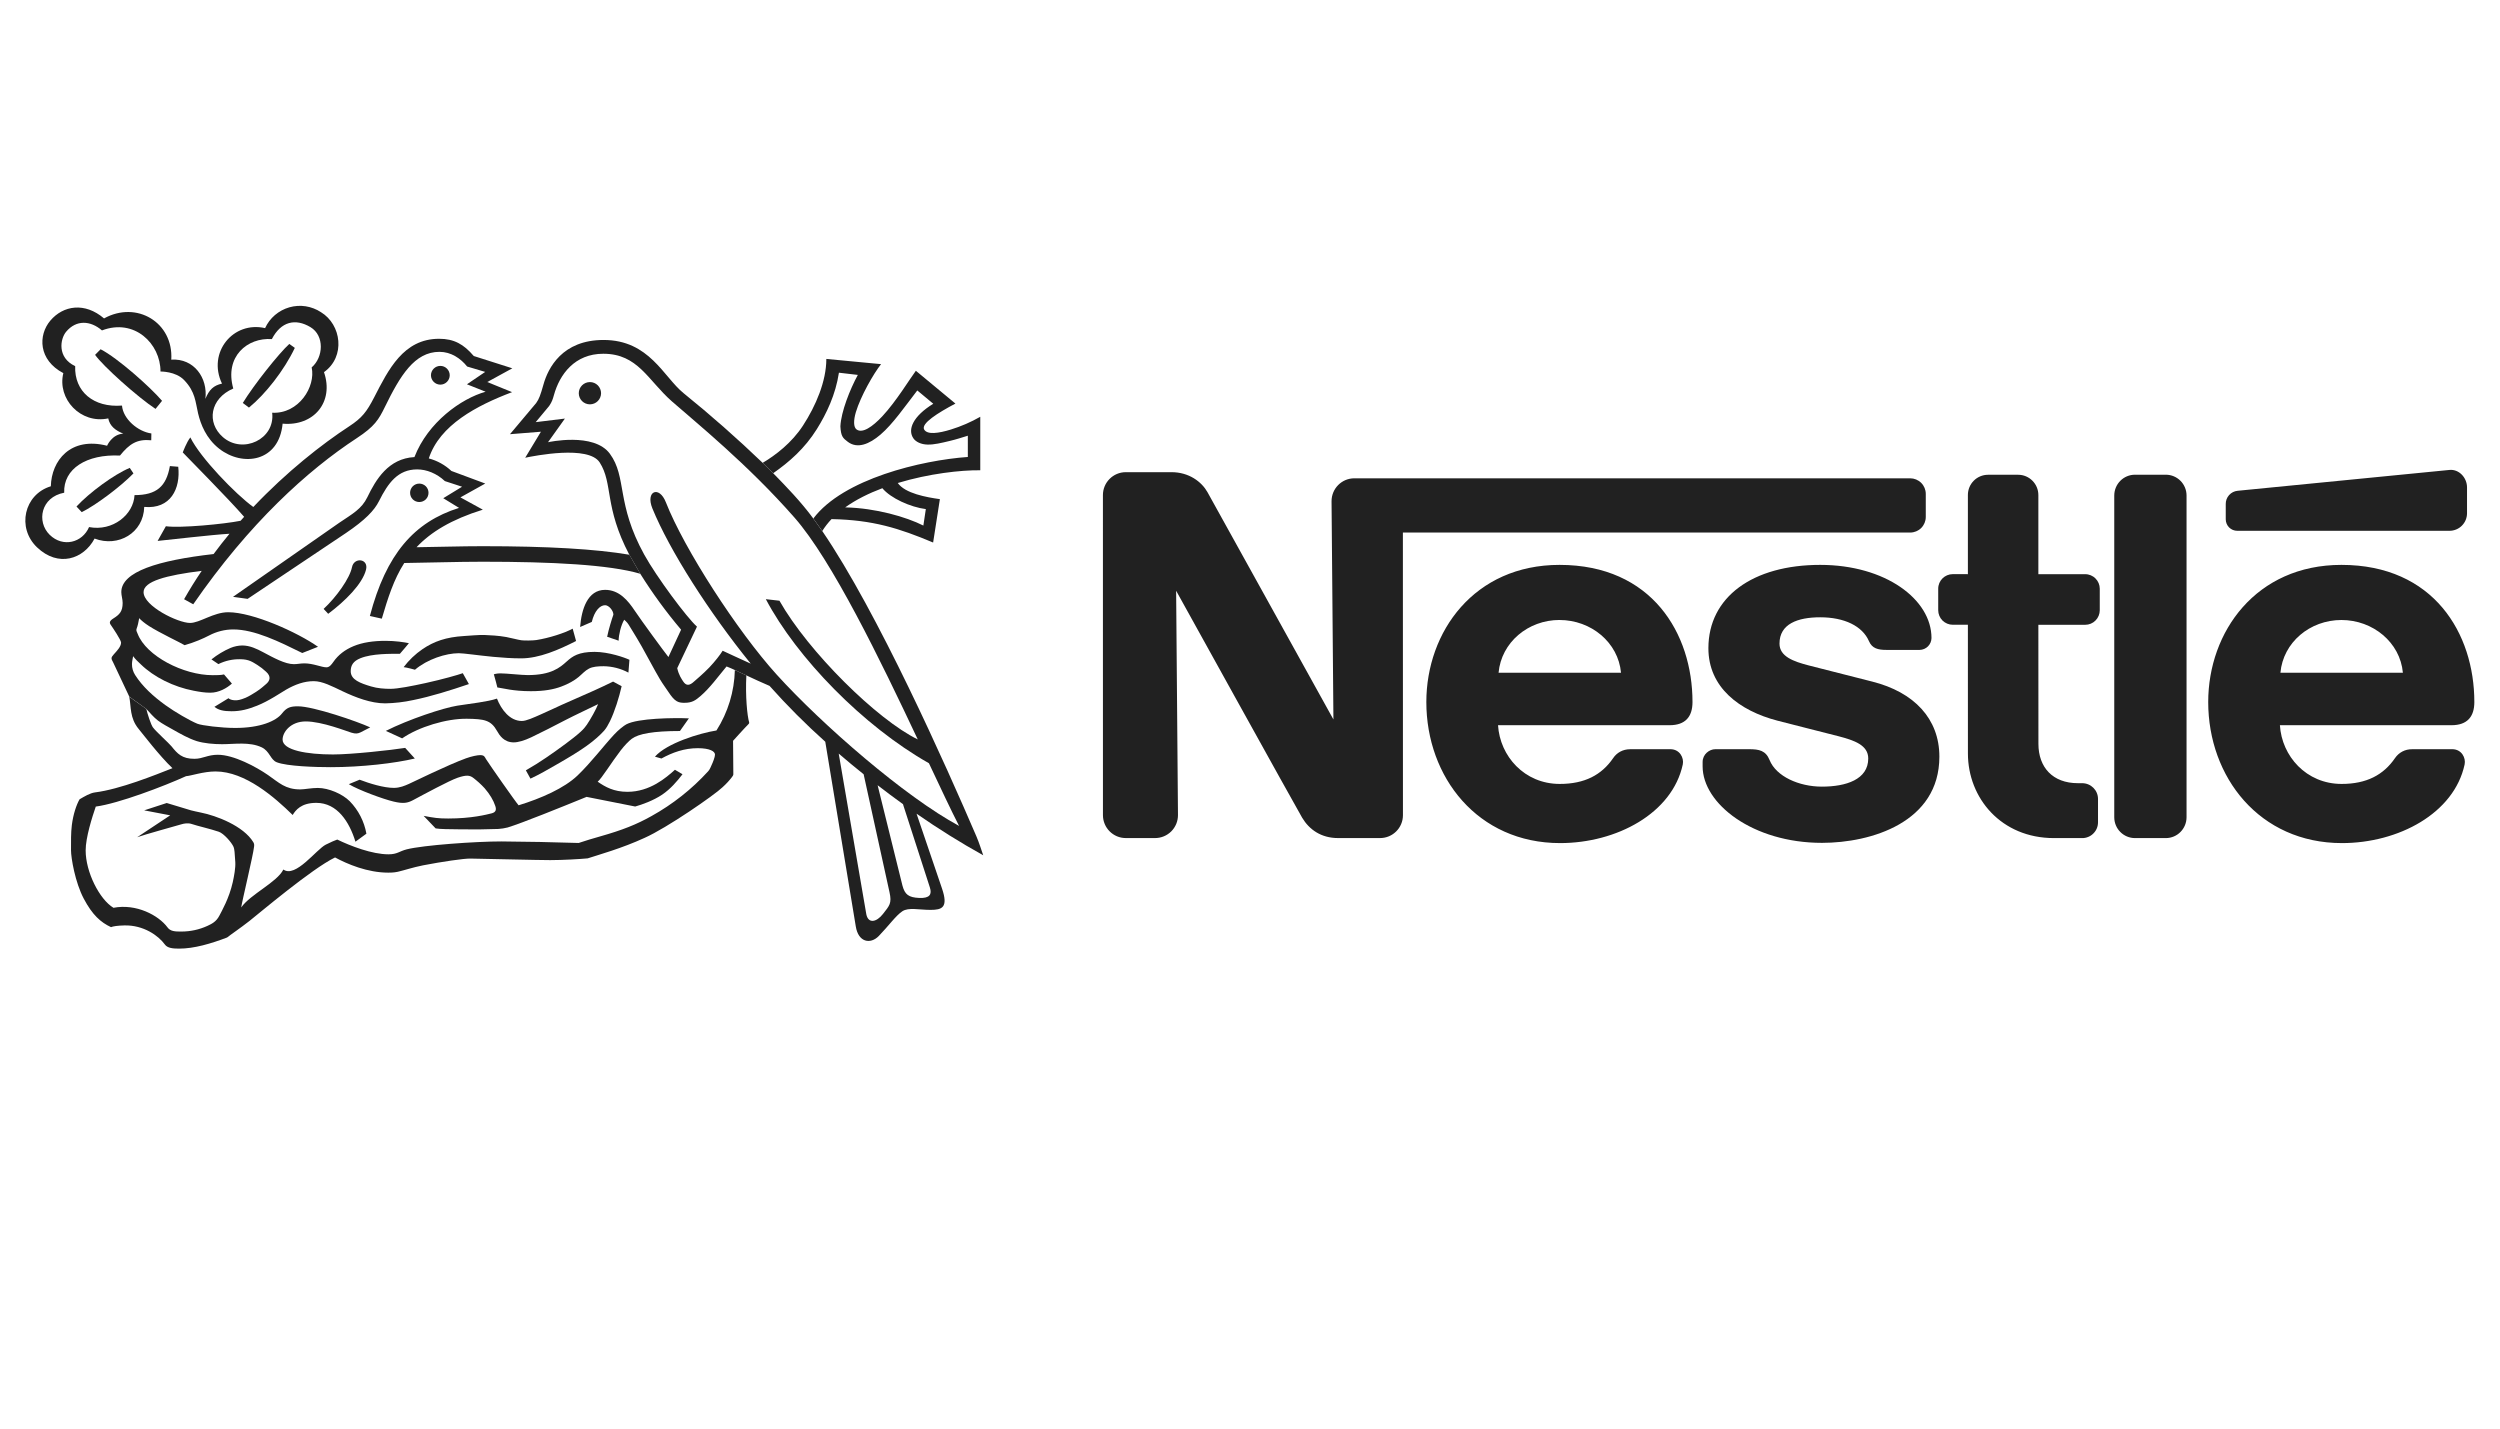 <svg width="84" height="48" viewBox="0 0 84 48" fill="none" xmlns="http://www.w3.org/2000/svg">
<g clip-path="url(#clip0_342_735)">
<g clip-path="url(#clip1_342_735)">
<g clip-path="url(#clip2_342_735)">
<g clip-path="url(#clip3_342_735)">
<path fill-rule="evenodd" clip-rule="evenodd" d="M73.468 16.649C73.468 16.264 73.157 15.95 72.77 15.95H71.737C71.35 15.95 71.039 16.264 71.039 16.651V27.46C71.039 27.847 71.351 28.16 71.737 28.16H72.771C73.157 28.16 73.468 27.845 73.468 27.459V16.649ZM74.785 16.937V17.451C74.786 17.553 74.827 17.651 74.899 17.723C74.972 17.795 75.07 17.835 75.172 17.835H82.302C82.379 17.835 82.456 17.82 82.528 17.79C82.599 17.761 82.664 17.718 82.719 17.663C82.773 17.608 82.817 17.544 82.847 17.472C82.876 17.401 82.892 17.324 82.892 17.247V16.377C82.892 16.051 82.624 15.758 82.302 15.79C82.302 15.79 75.408 16.466 75.188 16.49C75.076 16.5 74.973 16.551 74.898 16.634C74.823 16.717 74.783 16.825 74.785 16.937ZM69.013 28.16C67.238 28.16 66.122 26.814 66.122 25.318L66.121 20.992H65.614C65.484 20.992 65.36 20.94 65.267 20.849C65.176 20.757 65.124 20.633 65.124 20.503V19.779C65.124 19.509 65.344 19.291 65.615 19.291L66.121 19.292L66.121 16.633C66.121 16.256 66.423 15.952 66.801 15.952H67.809C68.185 15.952 68.489 16.259 68.489 16.635V19.293H70.061C70.125 19.292 70.189 19.305 70.248 19.329C70.308 19.354 70.362 19.389 70.407 19.435C70.453 19.48 70.489 19.534 70.514 19.593C70.539 19.653 70.552 19.716 70.552 19.781V20.505C70.552 20.569 70.539 20.632 70.514 20.692C70.49 20.751 70.454 20.805 70.408 20.85C70.363 20.896 70.309 20.932 70.25 20.956C70.19 20.981 70.127 20.993 70.062 20.993H68.489L68.491 24.993C68.491 25.779 68.967 26.315 69.817 26.315H69.96C70.254 26.315 70.493 26.551 70.493 26.845V27.629C70.493 27.699 70.48 27.768 70.453 27.833C70.426 27.898 70.387 27.956 70.337 28.005C70.288 28.055 70.229 28.094 70.165 28.12C70.1 28.147 70.031 28.161 69.961 28.16L69.013 28.16ZM52.401 18.98C49.534 18.98 47.925 21.224 47.925 23.59C47.925 26.11 49.648 28.328 52.42 28.328C54.317 28.328 56.188 27.328 56.541 25.687C56.589 25.465 56.44 25.175 56.128 25.173L54.771 25.174C54.526 25.174 54.324 25.292 54.204 25.47C53.815 26.038 53.248 26.34 52.407 26.34C51.219 26.34 50.397 25.405 50.334 24.367H56.099C56.63 24.367 56.868 24.079 56.868 23.589C56.868 21.284 55.502 18.98 52.401 18.98ZM52.401 20.832C53.459 20.832 54.373 21.584 54.466 22.604H50.352C50.445 21.584 51.343 20.831 52.402 20.831L52.401 20.832ZM78.672 18.98C75.805 18.98 74.196 21.224 74.196 23.59C74.196 26.11 75.918 28.328 78.691 28.328C80.588 28.328 82.458 27.328 82.811 25.687C82.859 25.465 82.71 25.175 82.399 25.173L81.043 25.174C80.931 25.173 80.82 25.199 80.721 25.25C80.622 25.302 80.537 25.377 80.474 25.47C80.085 26.038 79.518 26.34 78.678 26.34C77.49 26.34 76.667 25.405 76.605 24.367H82.37C82.901 24.367 83.138 24.079 83.138 23.589C83.138 21.284 81.772 18.98 78.672 18.98ZM78.672 20.832C79.73 20.832 80.645 21.584 80.737 22.604H76.622C76.714 21.584 77.613 20.832 78.672 20.832Z" fill="#212121"/>
<path fill-rule="evenodd" clip-rule="evenodd" d="M64.181 16.071H45.506C45.082 16.071 44.74 16.416 44.74 16.841L44.803 24.174C44.803 24.174 40.779 16.906 40.57 16.535C40.373 16.186 39.949 15.865 39.362 15.865H37.827C37.402 15.865 37.058 16.21 37.058 16.634L37.059 27.39C37.059 27.814 37.403 28.159 37.827 28.159H38.812C38.913 28.159 39.013 28.139 39.106 28.1C39.2 28.061 39.284 28.004 39.356 27.933C39.427 27.861 39.483 27.776 39.522 27.683C39.56 27.589 39.58 27.489 39.58 27.388L39.518 19.849C39.518 19.849 43.581 27.189 43.754 27.478C43.989 27.87 44.386 28.159 44.96 28.159H46.371C46.796 28.159 47.139 27.814 47.139 27.39L47.137 17.894H64.181C64.32 17.894 64.454 17.839 64.552 17.741C64.65 17.643 64.706 17.51 64.706 17.371V16.594C64.706 16.455 64.65 16.322 64.552 16.224C64.453 16.126 64.32 16.071 64.181 16.071Z" fill="#212121"/>
<path fill-rule="evenodd" clip-rule="evenodd" d="M61.159 20.741C61.971 20.741 62.579 21.036 62.798 21.545C62.903 21.79 63.106 21.837 63.386 21.837H64.502C64.607 21.835 64.707 21.791 64.781 21.717C64.855 21.642 64.897 21.542 64.898 21.437C64.898 20.138 63.351 18.98 61.159 18.98C58.891 18.98 57.402 20.06 57.402 21.78C57.402 23.097 58.441 23.88 59.721 24.214C60.304 24.367 61.299 24.613 61.784 24.74C62.306 24.877 62.773 25.037 62.773 25.485C62.773 26.191 62.028 26.431 61.216 26.431C60.445 26.431 59.678 26.087 59.458 25.538C59.33 25.219 59.108 25.173 58.77 25.173H57.634C57.436 25.173 57.208 25.343 57.208 25.602V25.748C57.208 27.005 58.893 28.32 61.218 28.32C62.866 28.32 65.163 27.635 65.163 25.424C65.163 24.144 64.307 23.256 62.913 22.903C62.367 22.765 61.057 22.432 60.772 22.358C60.264 22.226 59.791 22.06 59.791 21.625C59.791 20.965 60.399 20.741 61.159 20.741ZM19.821 13.586C19.871 13.586 19.919 13.576 19.965 13.557C20.01 13.539 20.051 13.511 20.086 13.476C20.121 13.441 20.148 13.4 20.167 13.355C20.186 13.309 20.196 13.261 20.196 13.212C20.196 13.163 20.186 13.114 20.167 13.069C20.148 13.023 20.121 12.982 20.086 12.947C20.051 12.912 20.01 12.885 19.965 12.866C19.919 12.847 19.871 12.838 19.821 12.838C19.722 12.838 19.627 12.877 19.557 12.947C19.486 13.018 19.447 13.113 19.447 13.212C19.447 13.311 19.486 13.407 19.557 13.477C19.627 13.547 19.722 13.586 19.821 13.586ZM14.796 12.924C14.879 12.924 14.959 12.89 15.018 12.831C15.077 12.772 15.111 12.692 15.111 12.609C15.111 12.525 15.077 12.445 15.018 12.386C14.959 12.327 14.879 12.294 14.796 12.294C14.712 12.294 14.632 12.327 14.573 12.386C14.514 12.445 14.48 12.525 14.48 12.609C14.48 12.692 14.514 12.772 14.573 12.831C14.632 12.89 14.712 12.924 14.796 12.924ZM11.027 20.624L10.874 20.459C11.302 20.062 11.754 19.429 11.827 19.057C11.896 18.712 12.393 18.767 12.298 19.143C12.178 19.623 11.589 20.204 11.027 20.624ZM7.838 13.054C7.051 13.395 6.936 14.202 7.488 14.686C8.153 15.269 9.251 14.761 9.145 13.868C10.038 13.914 10.614 12.992 10.472 12.345C10.869 12.004 10.908 11.278 10.432 10.992C9.921 10.687 9.44 10.804 9.134 11.394C8.317 11.335 7.534 11.977 7.838 13.054L7.459 12.889C6.96 11.845 7.834 10.778 8.907 11.025C8.984 10.856 9.097 10.707 9.238 10.586C9.379 10.466 9.544 10.377 9.722 10.326C9.901 10.275 10.088 10.263 10.271 10.291C10.454 10.32 10.629 10.387 10.784 10.489C11.472 10.906 11.618 11.982 10.886 12.504C11.231 13.508 10.542 14.328 9.496 14.235C9.373 15.526 8.154 15.693 7.368 15.079C6.924 14.733 6.742 14.253 6.656 13.891C6.566 13.508 6.566 13.165 6.187 12.771C5.903 12.473 5.393 12.483 5.393 12.483C5.393 11.545 4.515 10.687 3.426 11.102C3.04 10.769 2.563 10.737 2.221 11.148C2.022 11.387 1.912 12.014 2.526 12.302C2.494 13.157 3.145 13.703 4.099 13.627C4.136 14.082 4.639 14.504 5.086 14.564L5.082 14.793C4.606 14.746 4.348 14.913 4.031 15.307C2.909 15.253 2.124 15.751 2.157 16.555C1.37 16.704 1.222 17.529 1.668 17.968C2.115 18.407 2.769 18.234 2.992 17.71C3.787 17.862 4.488 17.293 4.52 16.636C5.262 16.636 5.588 16.343 5.708 15.66L5.989 15.683C6.071 16.418 5.732 17.115 4.846 17.032C4.823 17.909 3.971 18.399 3.178 18.096C2.807 18.793 1.958 19.071 1.245 18.391C0.557 17.735 0.808 16.611 1.708 16.339C1.729 15.479 2.364 14.662 3.598 14.977C3.598 14.977 3.757 14.593 4.142 14.57C3.885 14.465 3.691 14.323 3.637 14.058C2.706 14.256 1.916 13.399 2.128 12.537C1.289 12.096 1.276 11.266 1.691 10.773C2.126 10.26 2.849 10.146 3.496 10.699C4.592 10.092 5.831 10.836 5.755 12.084C6.521 12.033 6.987 12.703 6.901 13.401C7.028 13.093 7.176 12.951 7.459 12.889L7.838 13.054H7.838Z" fill="#212121"/>
<path fill-rule="evenodd" clip-rule="evenodd" d="M9.72 11.556L9.906 11.689C9.546 12.447 8.91 13.252 8.365 13.695L8.158 13.539C8.543 12.911 9.373 11.874 9.72 11.556H9.72ZM4.36 15.721L4.484 15.907C4.03 16.371 3.191 16.992 2.745 17.208L2.57 17.019C3.002 16.553 3.826 15.944 4.36 15.721ZM5.445 13.468L5.226 13.739C4.632 13.349 3.46 12.301 3.195 11.923L3.38 11.735C3.947 12.022 5.055 13.011 5.445 13.468ZM4.343 23.41C4.41 23.75 4.354 24.126 4.66 24.494C4.768 24.623 5.364 25.406 5.795 25.811C5.209 26.042 4.036 26.518 3.192 26.625C3.024 26.646 2.833 26.764 2.674 26.856C2.569 27.036 2.46 27.358 2.414 27.723C2.381 27.983 2.386 28.272 2.386 28.567C2.386 28.828 2.524 29.647 2.815 30.196C3.106 30.746 3.386 30.992 3.73 31.152C3.798 31.123 3.949 31.1 4.182 31.094C4.82 31.08 5.319 31.433 5.539 31.735C5.622 31.851 5.791 31.874 6.014 31.874C6.528 31.874 7.094 31.704 7.63 31.5C7.746 31.406 8.069 31.19 8.387 30.94C8.704 30.691 10.475 29.19 11.258 28.81C11.67 29.034 12.348 29.321 13.047 29.321C13.088 29.321 13.222 29.323 13.365 29.292C13.584 29.242 13.864 29.145 14.216 29.075C14.847 28.953 15.587 28.844 15.804 28.848C16.384 28.857 18.086 28.9 18.489 28.9C18.912 28.9 19.516 28.864 19.746 28.841C20.102 28.724 20.897 28.504 21.657 28.153C22.415 27.817 24.013 26.707 24.274 26.454C24.401 26.341 24.514 26.216 24.597 26.106C24.628 26.063 24.64 26.045 24.64 26.011L24.631 24.891C24.631 24.891 25.012 24.467 25.159 24.32C25.172 24.306 25.174 24.287 25.172 24.273C25.106 24.056 25.041 23.379 25.078 22.694L24.691 22.514C24.674 23.234 24.46 23.936 24.073 24.544C23.498 24.635 22.402 24.974 22.006 25.424L22.224 25.486C22.595 25.282 22.992 25.139 23.445 25.139C23.847 25.139 24.024 25.244 24.024 25.356C24.024 25.436 23.948 25.626 23.919 25.685C23.884 25.754 23.861 25.842 23.794 25.915C23.246 26.516 22.603 27.024 21.892 27.419C21.388 27.702 20.913 27.891 20.169 28.102C19.925 28.17 19.683 28.244 19.443 28.324C18.577 28.296 17.71 28.279 16.844 28.272C15.989 28.272 14.227 28.396 13.666 28.538C13.412 28.603 13.349 28.705 13.053 28.705C12.502 28.705 11.777 28.425 11.332 28.209C11.268 28.229 11.107 28.299 10.946 28.38C10.631 28.537 9.929 29.511 9.521 29.216C9.312 29.643 8.412 30.048 8.104 30.491C8.138 30.259 8.502 28.755 8.536 28.453C8.542 28.401 8.547 28.357 8.513 28.3C8.184 27.752 7.265 27.403 6.748 27.302C6.595 27.272 6.521 27.251 6.419 27.228L5.602 26.981L4.844 27.228L5.719 27.395L4.609 28.131C4.802 28.057 5.998 27.726 6.086 27.699C6.183 27.67 6.315 27.641 6.457 27.691C6.619 27.748 7.081 27.853 7.355 27.948C7.517 28.005 7.781 28.301 7.849 28.459C7.877 28.525 7.888 28.664 7.906 28.97C7.917 29.163 7.867 29.431 7.821 29.64C7.699 30.185 7.45 30.611 7.372 30.764C7.264 30.974 7.114 31.041 6.967 31.111C6.695 31.235 6.4 31.299 6.101 31.3C5.875 31.303 5.724 31.291 5.628 31.16C5.325 30.751 4.576 30.355 3.812 30.502C3.343 30.218 2.878 29.303 2.878 28.574C2.878 28.137 3.099 27.447 3.218 27.101C3.982 26.999 5.508 26.417 6.252 26.079C6.407 26.072 6.834 25.921 7.242 25.921C8.241 25.921 9.232 26.794 9.834 27.384C9.932 27.222 10.117 26.976 10.628 26.976C11.335 26.976 11.74 27.619 11.943 28.281L12.311 28.012C12.238 27.601 12.043 27.222 11.752 26.922C11.508 26.678 11.043 26.475 10.679 26.475C10.46 26.475 10.233 26.524 10.089 26.524C9.584 26.524 9.378 26.299 9.006 26.042C8.603 25.764 7.853 25.36 7.319 25.36C6.974 25.36 6.819 25.495 6.535 25.496C6.117 25.498 5.962 25.325 5.762 25.076C5.674 24.967 5.251 24.591 5.138 24.44C5.073 24.354 4.958 23.998 4.916 23.821L4.343 23.41Z" fill="#212121"/>
<path fill-rule="evenodd" clip-rule="evenodd" d="M4.918 23.821C5.039 23.951 5.156 24.094 5.307 24.211C5.454 24.321 5.639 24.418 5.813 24.516C6.058 24.655 6.336 24.814 6.613 24.902C6.855 24.975 7.169 25.005 7.463 25.005C7.884 25.005 8.38 24.918 8.79 25.109C9.065 25.238 9.083 25.529 9.302 25.613C9.643 25.746 10.588 25.777 11.113 25.777C12.151 25.777 13.274 25.645 13.938 25.486L13.614 25.129C13.155 25.203 11.808 25.35 11.19 25.35C10.318 25.35 9.495 25.21 9.495 24.85C9.495 24.6 9.764 24.24 10.274 24.24C10.822 24.24 11.652 24.572 11.805 24.617C11.958 24.663 12.021 24.65 12.117 24.606L12.439 24.44C12.012 24.242 10.529 23.732 10.012 23.732C9.767 23.732 9.634 23.767 9.476 23.971C9.278 24.227 8.748 24.459 7.902 24.459C7.439 24.459 6.776 24.377 6.63 24.317C6.375 24.212 5.876 23.923 5.557 23.692C5.146 23.395 4.788 23.067 4.542 22.683C4.471 22.573 4.433 22.445 4.434 22.314C4.435 22.214 4.463 22.121 4.473 22.047C4.547 22.15 4.626 22.223 4.728 22.319C5.174 22.753 5.834 23.08 6.511 23.209C6.704 23.246 6.875 23.275 7.066 23.275C7.355 23.275 7.622 23.121 7.792 22.969L7.526 22.66C7.44 22.686 7.262 22.686 7.145 22.686C6.162 22.686 4.913 22.042 4.626 21.298C4.598 21.225 4.563 21.185 4.592 21.117C4.621 21.048 4.656 20.904 4.677 20.77C4.734 20.836 4.853 20.936 5.004 21.034C5.37 21.268 6.066 21.593 6.203 21.678C6.554 21.577 6.819 21.459 7.028 21.351C7.277 21.22 7.554 21.15 7.836 21.149C8.554 21.149 9.38 21.559 10.156 21.941L10.685 21.732C9.998 21.248 8.5 20.571 7.667 20.571C7.175 20.571 6.714 20.931 6.385 20.931C5.981 20.931 4.824 20.366 4.824 19.896C4.824 19.534 5.573 19.33 6.777 19.181C6.567 19.491 6.37 19.809 6.185 20.134L6.493 20.304C8.378 17.574 10.339 15.801 11.989 14.721C12.588 14.328 12.725 14.099 12.934 13.67C13.445 12.625 13.928 11.822 14.766 11.822C15.157 11.822 15.477 12.042 15.696 12.315L16.303 12.496L15.689 12.912L16.317 13.162C15.497 13.392 14.377 14.188 13.925 15.358C13.051 15.405 12.63 16.111 12.344 16.704C12.151 17.103 11.846 17.263 11.399 17.565L7.829 20.054L8.32 20.122L11.619 17.913C12.269 17.474 12.579 17.15 12.734 16.838C13.04 16.227 13.37 15.772 14.017 15.772C14.335 15.772 14.675 15.908 14.948 16.165L15.526 16.354L14.894 16.74L15.424 17.065C13.911 17.54 12.973 18.623 12.428 20.697L12.829 20.787C13.031 20.101 13.228 19.471 13.583 18.917C14.46 18.906 15.348 18.874 16.219 18.874C18.544 18.874 20.474 18.972 21.515 19.279L21.147 18.639C20.032 18.449 18.415 18.352 16.219 18.352C15.482 18.352 14.736 18.378 13.995 18.387C14.473 17.88 15.162 17.455 16.223 17.125L15.47 16.712L16.305 16.247L15.167 15.824C14.953 15.623 14.692 15.479 14.408 15.403C14.773 14.282 16.015 13.627 17.206 13.176L16.372 12.836L17.214 12.375L15.918 11.962C15.58 11.565 15.254 11.383 14.754 11.383C13.553 11.383 13.048 12.427 12.572 13.351C12.321 13.838 12.162 14.043 11.736 14.322C10.812 14.926 9.634 15.851 8.511 17.035C7.922 16.611 6.723 15.373 6.396 14.697C6.268 14.856 6.141 15.202 6.141 15.202C6.263 15.332 7.678 16.76 8.203 17.365L8.084 17.498C7.525 17.61 6.069 17.749 5.573 17.682L5.296 18.175C5.665 18.139 7.111 17.969 7.711 17.934C7.527 18.156 7.349 18.384 7.177 18.616C5.318 18.827 4.076 19.208 4.076 19.895C4.076 20.008 4.121 20.137 4.121 20.258C4.121 20.546 4.014 20.651 3.809 20.78C3.676 20.864 3.668 20.922 3.725 21.001C3.782 21.082 4.068 21.506 4.068 21.59C4.068 21.727 3.932 21.865 3.822 21.988C3.725 22.096 3.728 22.125 3.804 22.261L4.344 23.407L4.918 23.821ZM27.939 17.442C27.822 17.565 27.718 17.699 27.628 17.842L27.328 17.422C28.328 16.089 30.969 15.464 32.519 15.354V14.64C32.322 14.701 32.11 14.769 31.914 14.815C31.636 14.882 31.381 14.944 31.165 14.938C30.948 14.933 30.773 14.847 30.692 14.731C30.484 14.434 30.677 13.985 31.358 13.566L30.821 13.119C30.406 13.657 29.998 14.25 29.583 14.604C29.206 14.926 28.81 15.086 28.49 14.848C28.319 14.72 28.255 14.661 28.237 14.326C28.26 13.833 28.56 13.081 28.823 12.597L28.188 12.523C28.075 13.264 27.771 13.896 27.446 14.418C27.04 15.069 26.517 15.525 25.979 15.9L25.625 15.552C26.06 15.295 26.604 14.878 26.978 14.303C27.412 13.636 27.765 12.81 27.765 12.06L29.604 12.235C29.346 12.562 28.919 13.311 28.757 13.848C28.674 14.129 28.677 14.352 28.779 14.428C28.974 14.575 29.315 14.341 29.647 13.986C30.114 13.485 30.571 12.728 30.773 12.458L32.102 13.56C31.511 13.873 30.939 14.231 31.052 14.432C31.157 14.614 31.536 14.56 31.95 14.432C32.294 14.326 32.625 14.182 32.937 14.004V15.801C32.296 15.792 31.21 15.912 30.165 16.229C30.413 16.58 31.127 16.708 31.58 16.771L31.353 18.229C30.209 17.748 29.325 17.469 27.939 17.442L28.398 17.048C29.42 17.07 30.444 17.367 31.025 17.659L31.108 17.106C30.585 17.038 29.926 16.74 29.647 16.404C29.192 16.575 28.761 16.788 28.398 17.048L27.939 17.442Z" fill="#212121"/>
<path fill-rule="evenodd" clip-rule="evenodd" d="M22.459 22.076L22.885 21.157C22.384 20.565 21.926 19.938 21.514 19.28L21.146 18.641C20.295 17.023 20.605 16.251 20.15 15.539C19.774 14.951 17.95 15.317 17.647 15.38L18.175 14.506L17.135 14.589L18.016 13.541C18.113 13.405 18.158 13.281 18.261 12.918C18.416 12.365 18.891 11.423 20.279 11.423C21.82 11.423 22.297 12.67 22.97 13.212C23.887 13.954 24.773 14.734 25.623 15.55L25.977 15.898C26.431 16.364 26.898 16.842 27.327 17.422L27.627 17.842C29.481 20.55 31.787 25.728 32.806 28.099C32.904 28.328 32.975 28.562 33.036 28.738C32.266 28.309 31.519 27.843 30.796 27.34L30.339 27.019C30.052 26.812 29.768 26.6 29.488 26.384L29.018 26.015C28.735 25.789 28.456 25.557 28.181 25.321L29.109 30.724C29.177 31.041 29.449 30.989 29.668 30.709C29.888 30.428 29.97 30.352 29.888 29.982L29.018 26.015L29.488 26.384L30.322 29.755C30.403 30.059 30.531 30.155 30.887 30.171C31.243 30.186 31.319 30.05 31.243 29.816L30.339 27.018L30.796 27.34L31.651 29.853C31.871 30.496 31.651 30.572 31.266 30.572C30.88 30.572 30.532 30.481 30.321 30.617C30.109 30.754 29.843 31.125 29.526 31.451C29.245 31.738 28.838 31.663 28.754 31.125L27.729 24.922C27.07 24.333 26.445 23.706 25.857 23.046C25.595 22.933 25.335 22.815 25.077 22.693L24.691 22.513C24.599 22.47 24.506 22.429 24.412 22.393C24.128 22.734 23.855 23.114 23.538 23.387C23.369 23.532 23.254 23.614 23.004 23.614C22.927 23.614 22.832 23.614 22.743 23.563C22.648 23.51 22.559 23.402 22.46 23.251C22.385 23.136 22.273 22.989 22.176 22.826C21.973 22.485 21.755 22.058 21.558 21.714C21.337 21.325 21.146 21.035 21.121 20.987C21.081 20.914 20.974 20.823 20.974 20.823C20.866 20.999 20.786 21.339 20.786 21.527L20.4 21.395C20.451 21.141 20.554 20.811 20.61 20.652C20.61 20.516 20.457 20.335 20.332 20.335C20.156 20.335 19.974 20.528 19.884 20.897L19.492 21.067C19.538 20.471 19.742 19.819 20.332 19.819C20.808 19.819 21.103 20.182 21.33 20.523C21.557 20.862 22.301 21.878 22.459 22.076L22.755 22.45C22.806 22.684 22.905 22.819 22.953 22.893C23.056 23.052 23.169 23.041 23.322 22.898C23.391 22.834 23.616 22.652 23.834 22.425C24.023 22.227 24.207 21.988 24.281 21.865C24.498 21.963 24.901 22.156 25.225 22.299C23.832 20.582 22.499 18.499 21.92 17.083C21.681 16.497 22.149 16.301 22.374 16.879C22.988 18.445 24.78 21.214 26.096 22.666C27.618 24.345 30.409 26.774 32.225 27.751C31.961 27.237 31.614 26.499 31.212 25.645C29.004 24.396 26.772 22.103 25.732 20.132L26.189 20.184C27.158 21.897 29.47 24.181 30.837 24.845C29.588 22.194 27.962 18.834 26.693 17.389C25.119 15.597 23.4 14.21 22.579 13.489C21.769 12.778 21.436 11.886 20.271 11.886C19.31 11.886 18.805 12.577 18.612 13.275C18.572 13.412 18.55 13.497 18.453 13.639L18 14.184L18.981 14.064L18.413 14.859C18.413 14.859 19.952 14.514 20.491 15.245C21.07 16.033 20.696 16.917 21.648 18.638C22.066 19.394 23.079 20.753 23.418 21.055L22.755 22.45L22.459 22.076ZM7.338 22.314L7.105 22.156C7.301 21.999 7.516 21.869 7.746 21.77C7.87 21.719 8.002 21.691 8.135 21.688C8.396 21.688 8.621 21.797 8.841 21.914C9.188 22.099 9.577 22.316 9.876 22.316C9.989 22.316 10.099 22.289 10.227 22.289C10.523 22.289 10.806 22.422 10.969 22.422C11.068 22.422 11.136 22.333 11.201 22.24C11.363 22.006 11.588 21.832 11.876 21.712C12.184 21.583 12.554 21.532 12.957 21.532C13.275 21.532 13.58 21.577 13.739 21.611C13.739 21.611 13.496 21.904 13.436 21.968C13.115 21.968 12.504 21.957 12.111 22.116C11.871 22.213 11.784 22.353 11.784 22.553C11.784 22.842 12.108 22.956 12.467 23.064C12.679 23.129 12.917 23.145 13.118 23.145C13.365 23.145 13.838 23.052 14.307 22.949C14.871 22.825 15.397 22.675 15.55 22.619L15.755 22.985C15.125 23.199 14.482 23.401 13.886 23.522C13.575 23.59 13.258 23.627 12.94 23.633C12.461 23.633 11.941 23.431 11.514 23.228C11.153 23.056 10.832 22.887 10.543 22.887C10.221 22.887 9.917 22.998 9.617 23.17C9.471 23.253 9.028 23.558 8.635 23.712C8.333 23.832 8.086 23.898 7.78 23.898C7.508 23.898 7.345 23.86 7.204 23.75L7.678 23.46C7.739 23.52 7.849 23.53 7.916 23.53C7.984 23.53 8.066 23.522 8.252 23.445C8.358 23.4 8.513 23.305 8.603 23.247C8.791 23.125 8.853 23.055 8.927 22.996C9.07 22.883 9.123 22.733 8.94 22.57C8.85 22.485 8.753 22.41 8.649 22.344C8.485 22.245 8.366 22.15 8.07 22.15C7.816 22.145 7.565 22.201 7.338 22.314Z" fill="#212121"/>
<path fill-rule="evenodd" clip-rule="evenodd" d="M13.943 22.503C13.943 22.503 13.661 22.424 13.562 22.416C13.74 22.181 13.954 21.977 14.198 21.81C14.582 21.55 14.986 21.407 15.595 21.37C15.761 21.36 16.099 21.328 16.287 21.336C16.458 21.344 16.745 21.355 17.01 21.404C17.198 21.439 17.372 21.491 17.518 21.513C17.606 21.527 17.913 21.523 18.02 21.506C18.451 21.438 18.969 21.271 19.242 21.123L19.356 21.538C18.773 21.835 18.115 22.121 17.512 22.121C17.205 22.121 16.879 22.098 16.575 22.07C16.039 22.018 15.576 21.948 15.416 21.948C14.982 21.948 14.358 22.149 13.943 22.503ZM13.512 24.809L12.964 24.558C13.725 24.173 14.886 23.788 15.362 23.711C15.839 23.637 16.384 23.579 16.698 23.473C16.841 23.837 17.126 24.225 17.534 24.225C17.683 24.225 17.928 24.112 18.174 24.003C18.451 23.881 18.729 23.748 18.873 23.683C19.029 23.615 19.533 23.393 19.961 23.202C20.175 23.105 20.388 23.005 20.6 22.901L20.887 23.057C20.801 23.435 20.657 23.899 20.495 24.233C20.432 24.363 20.368 24.47 20.301 24.548C20.175 24.689 19.974 24.875 19.71 25.062C19.423 25.267 19.072 25.477 18.7 25.689C18.41 25.857 18.118 26.026 17.823 26.162L17.669 25.883C18.125 25.626 18.588 25.299 18.996 24.998C19.189 24.855 19.375 24.711 19.508 24.589C19.607 24.499 19.669 24.424 19.718 24.351C19.839 24.173 20.036 23.825 20.096 23.659C19.927 23.742 19.284 24.045 18.996 24.195C18.671 24.366 18.145 24.634 17.849 24.774C17.618 24.883 17.41 24.944 17.262 24.944C16.932 24.944 16.783 24.706 16.702 24.563C16.494 24.192 16.271 24.158 15.684 24.15C15.003 24.142 14.068 24.424 13.512 24.809ZM16.711 23.098C16.711 23.098 16.631 22.774 16.593 22.656C16.593 22.656 16.689 22.625 16.813 22.625C17.017 22.625 17.522 22.683 17.731 22.683C18.519 22.683 18.81 22.434 19.041 22.226C19.239 22.047 19.441 21.903 19.977 21.903C20.451 21.903 20.993 22.094 21.149 22.169L21.115 22.6C20.859 22.463 20.575 22.39 20.285 22.385C20.09 22.385 19.914 22.4 19.79 22.465C19.651 22.537 19.565 22.645 19.435 22.752C19.296 22.866 19.106 22.977 18.856 23.07C18.607 23.162 18.298 23.224 17.837 23.224C17.23 23.224 16.9 23.122 16.711 23.098Z" fill="#212121"/>
<path fill-rule="evenodd" clip-rule="evenodd" d="M11.72 26.348L12.083 26.198C12.416 26.326 12.898 26.473 13.233 26.473C13.434 26.473 13.6 26.401 13.737 26.34C13.844 26.292 15.055 25.698 15.656 25.48C15.847 25.411 16.04 25.372 16.135 25.372C16.278 25.372 16.287 25.437 16.328 25.503C16.441 25.684 17.334 26.959 17.425 27.058C18.183 26.825 18.959 26.484 19.407 26.055C19.874 25.605 20.261 25.084 20.635 24.681C20.779 24.525 20.958 24.384 21.046 24.337C21.434 24.131 22.639 24.114 23.146 24.137L22.846 24.562C21.952 24.562 21.453 24.654 21.228 24.823C21.133 24.894 20.99 25.039 20.853 25.217C20.548 25.614 20.215 26.159 20.082 26.265C20.343 26.446 20.629 26.605 21.082 26.605C21.839 26.605 22.381 26.131 22.678 25.864L22.932 26.015C22.744 26.259 22.529 26.509 22.255 26.696C21.951 26.902 21.568 27.036 21.342 27.099C20.903 27.015 19.936 26.82 19.709 26.775C18.873 27.116 17.512 27.667 17.054 27.804C16.953 27.829 16.85 27.846 16.745 27.853C16.305 27.87 15.864 27.874 15.424 27.865C15.098 27.86 14.791 27.862 14.637 27.834L14.234 27.413C14.589 27.481 14.728 27.502 15.061 27.502C15.847 27.502 16.353 27.37 16.52 27.328C16.661 27.291 16.684 27.21 16.643 27.084C16.576 26.882 16.459 26.689 16.283 26.484C16.162 26.352 16.029 26.232 15.885 26.124C15.777 26.051 15.671 26.032 15.374 26.133C15.099 26.227 14.245 26.689 13.876 26.886C13.694 26.982 13.553 27.011 13.226 26.933C12.881 26.852 12.053 26.549 11.72 26.348ZM14.088 16.868C14.171 16.868 14.249 16.836 14.308 16.778C14.366 16.72 14.398 16.641 14.398 16.558C14.398 16.476 14.366 16.398 14.308 16.339C14.249 16.281 14.171 16.249 14.088 16.249C14.006 16.249 13.928 16.281 13.869 16.339C13.811 16.398 13.779 16.476 13.779 16.558C13.779 16.641 13.811 16.72 13.869 16.778C13.928 16.836 14.006 16.868 14.088 16.868Z" fill="#212121"/>
</g>
</g>
</g>
</g>
<defs>
<clipPath id="clip0_342_735">
<rect width="82.299" height="47.642" fill="white" transform="translate(0.851)"/>
</clipPath>
<clipPath id="clip1_342_735">
<rect width="82.287" height="42.151" fill="white" transform="translate(0.851)"/>
</clipPath>
<clipPath id="clip2_342_735">
<rect width="82.299" height="42.151" fill="white" transform="translate(0.851)"/>
</clipPath>
<clipPath id="clip3_342_735">
<rect width="82.287" height="21.858" fill="white" transform="translate(0.851 10.146)"/>
</clipPath>
</defs>
</svg>
